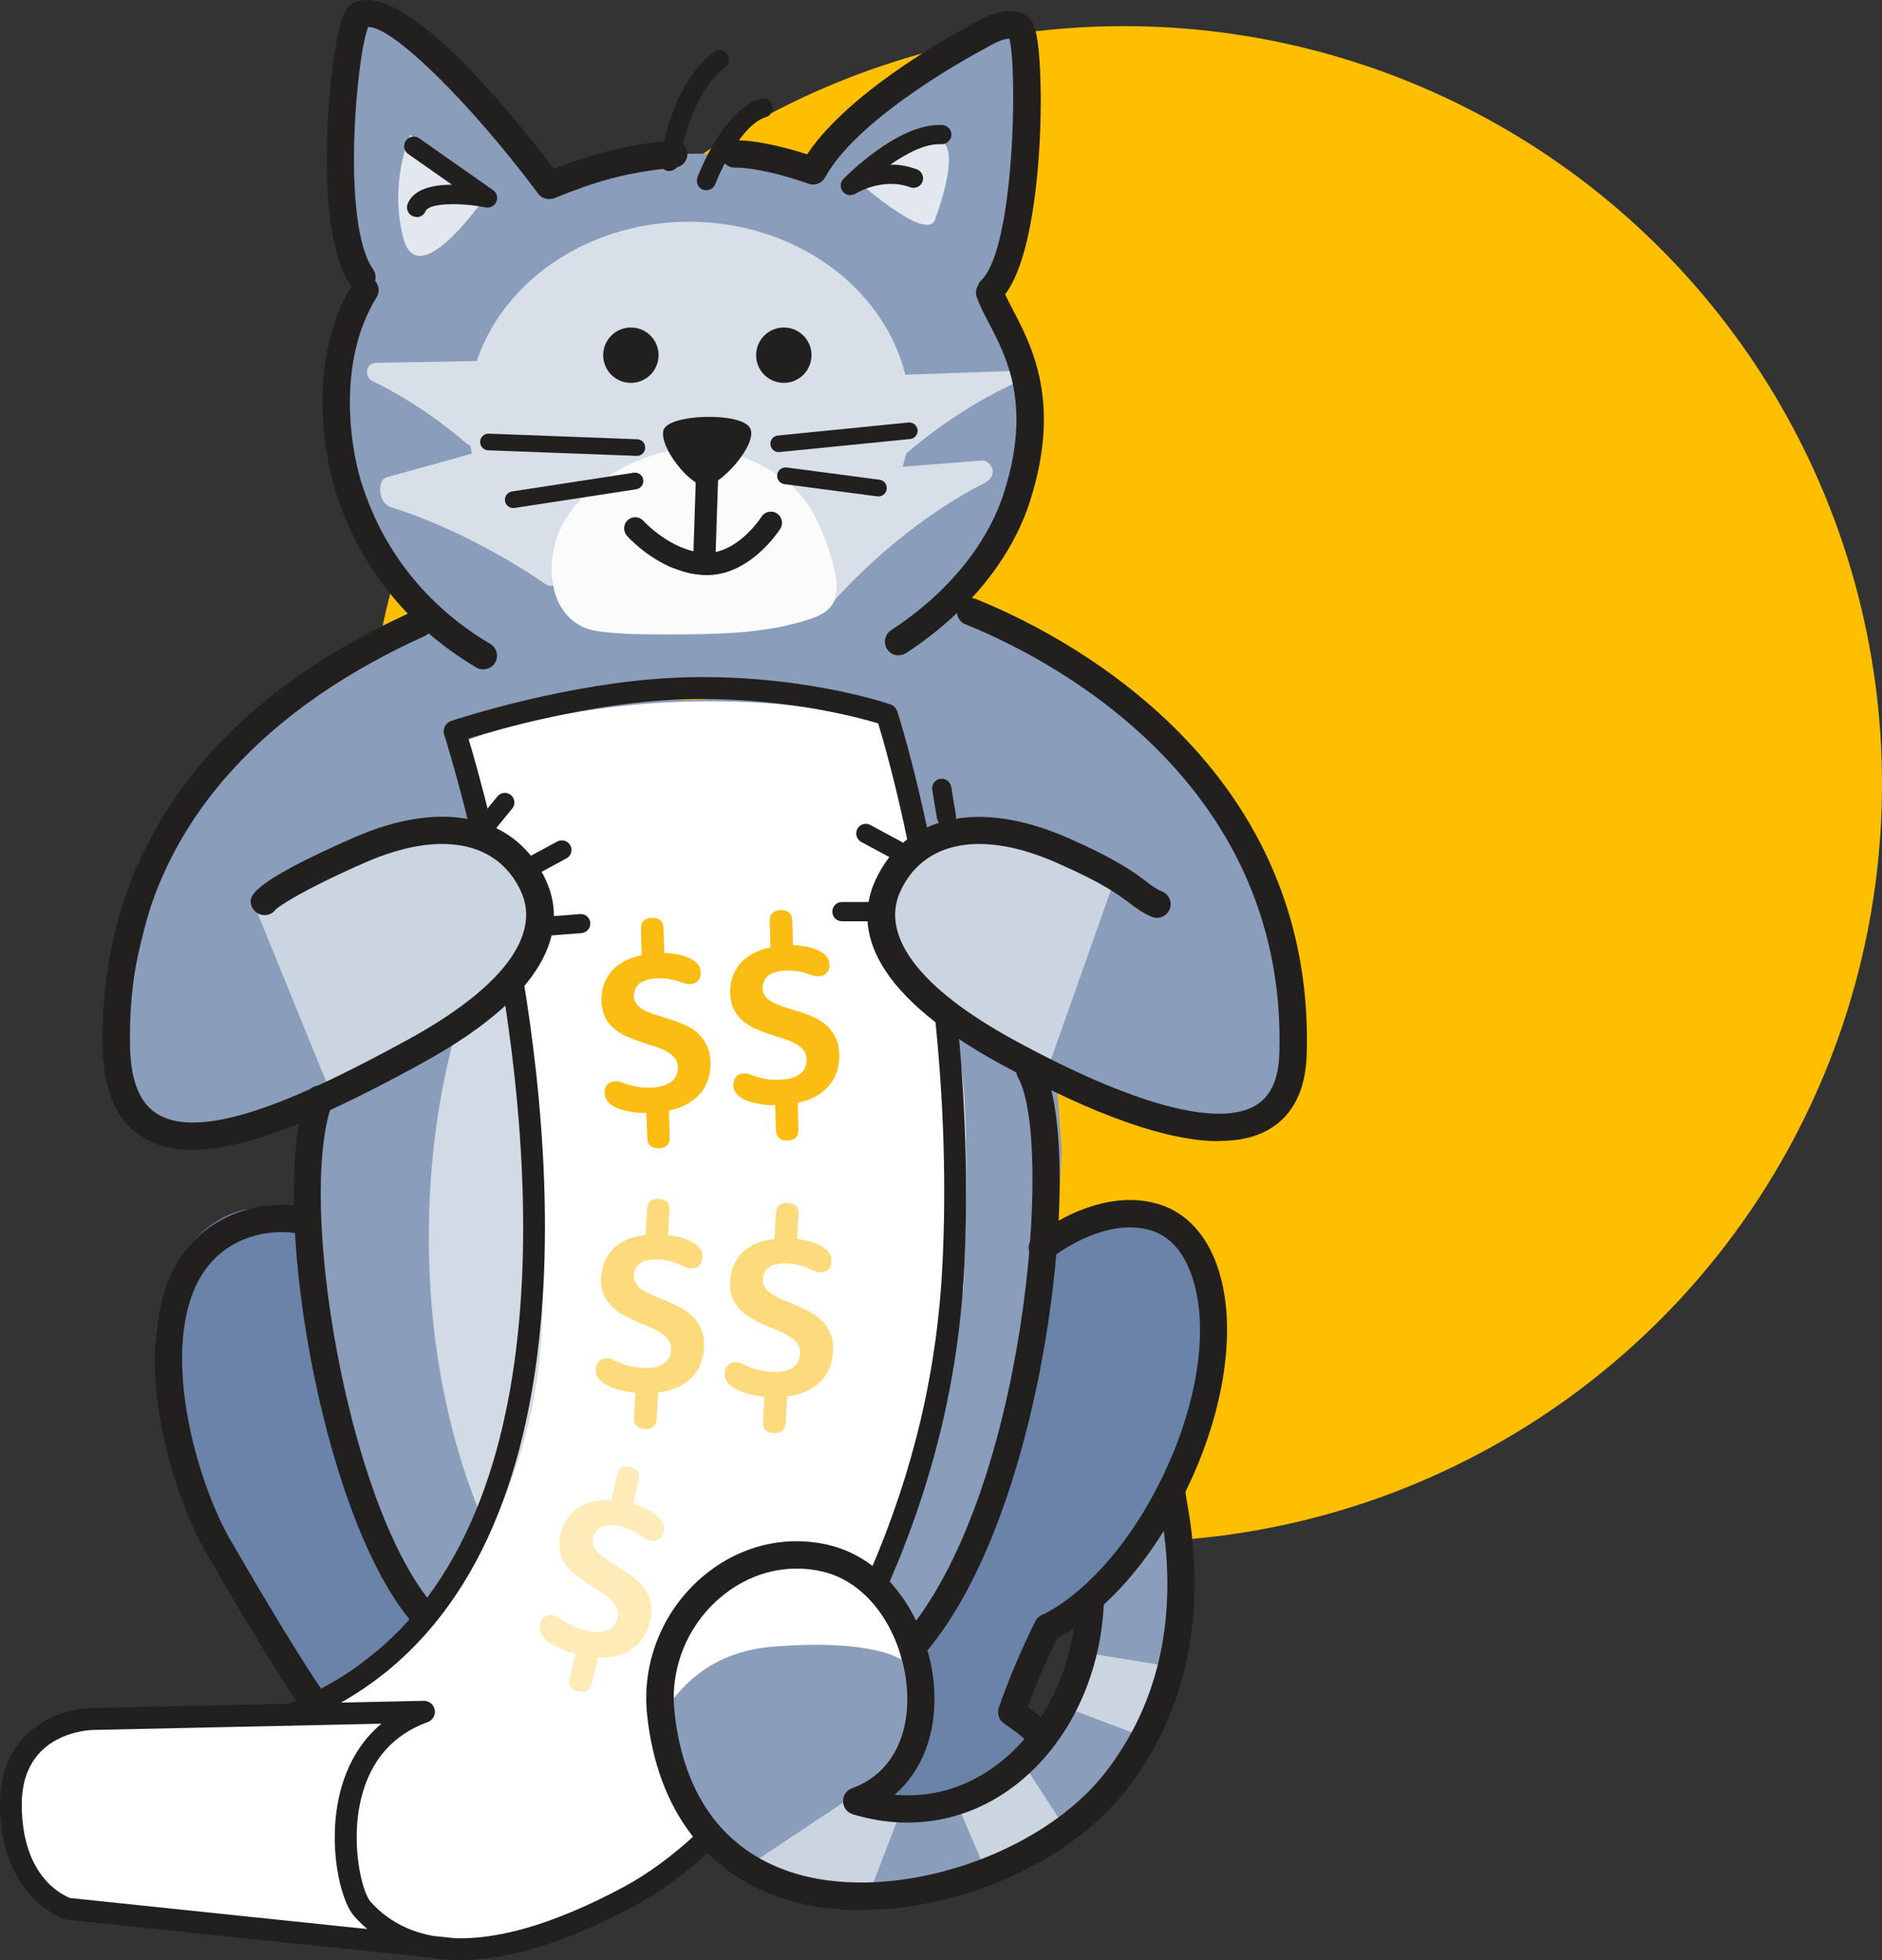 <svg width="72" height="75" viewBox="0 0 72 75" fill="none" xmlns="http://www.w3.org/2000/svg">
<rect x="0" y="0" width="72" height="75" fill="#333333" stroke="none"/>
<circle cx="43" cy="30" r="29" fill="#FEBF01"/>
<g clip-path="url(#clip0_1780_22939)">
<path d="M16.371 23.801C16.371 23.801 10.215 26.77 7.936 29.919C5.662 33.073 4.573 39.104 4.925 40.331C5.277 41.558 4.272 45.52 12.409 41.935C12.769 41.776 12.016 43.166 12.112 45.817C12.325 51.831 13.955 59.743 16.074 61.376C18.545 63.278 25.108 62.561 26.364 62.39C28.006 62.168 35.159 62.846 35.159 62.846C35.159 62.846 35.992 61.56 38.095 57.707C40.197 53.854 40.62 44.029 40.62 44.029L40.398 40.968C40.398 40.968 46.345 44.377 48.728 42.664C50.148 41.642 49.855 37.701 48.205 33.383C45.931 27.432 36.528 23.131 36.528 23.131C36.528 23.131 30.732 26.602 26.707 26.778C22.683 26.954 16.375 23.801 16.375 23.801H16.371Z" fill="#8A9DBB"/>
<path d="M36.378 44.415C36.378 54.583 33.161 65.74 27.201 65.74C21.242 65.74 16.405 57.498 16.405 47.33C16.405 37.161 21.238 28.919 27.201 28.919C33.165 28.919 36.378 34.246 36.378 44.41V44.415Z" fill="#D2DAE5"/>
<path d="M36.16 38.936C34.933 38.237 34.233 35.959 33.71 35.083C33.186 34.208 35.285 32.106 35.285 32.106L34.409 27.729C34.409 27.729 31.084 26.678 26.004 26.854C20.928 27.03 17.598 28.428 17.598 28.428L18.474 31.23C18.474 31.23 20.048 32.458 20.748 34.032C21.447 35.607 19.349 38.061 19.349 38.061C19.349 38.061 20.924 42.438 20.748 50.315C20.572 58.193 16.019 62.57 15.144 63.621C14.269 64.672 10.416 65.895 10.416 65.895L2.714 66.071C2.714 66.071 0.343 67.679 0.264 68.697C0.046 71.394 2.852 73.362 2.852 73.362C2.852 73.362 9.335 74.095 17.071 74.648C17.766 74.615 18.394 74.573 18.972 74.514C19.5 74.275 20.036 74.049 20.576 73.84C21.376 73.53 22.578 73.358 23.252 72.818C23.654 72.495 24.115 72.491 24.5 72.655C25.518 71.918 26.456 71.055 27.394 70.217C27.595 70.037 27.817 69.945 28.035 69.92C34.903 63.545 36.855 49.26 36.855 49.26C36.855 49.26 37.379 39.632 36.156 38.928L36.16 38.936Z" fill="white"/>
<path d="M9.867 34.979L12.681 41.881C12.681 41.881 17.494 39.883 18.947 38.61C20.4 37.337 21.037 34.342 20.036 33.069C19.035 31.796 15.948 31.436 14.495 32.16C13.042 32.885 9.863 34.974 9.863 34.974L9.867 34.979Z" fill="#CBD4E1"/>
<path d="M42.656 33.613C42.656 33.613 36.767 30.812 35.297 32.432C33.827 34.053 33.572 35.975 34.48 36.884C35.389 37.793 40.021 41.064 40.021 41.064L42.656 33.618V33.613Z" fill="#CBD4E1"/>
<path d="M13.515 11.178C13.515 11.178 12.099 13.959 12.598 16.74C13.096 19.521 15.513 23.784 19.516 25.455C23.516 27.122 24.601 26.196 26.016 26.288C27.432 26.381 30.016 26.661 30.016 26.661C30.016 26.661 34.933 25.087 36.935 22.025C38.937 18.968 39.435 16.371 39.267 14.792C39.1 13.218 37.768 11.454 37.768 11.454C37.768 11.454 38.853 9.042 39.016 6.169C39.179 3.296 38.601 0.884 38.601 0.884C38.601 0.884 35.766 1.533 34.267 3.108C32.767 4.682 30.766 6.445 30.766 6.445C30.766 6.445 29.099 5.796 26.184 5.888C23.269 5.981 20.517 7.095 20.517 7.095C20.517 7.095 18.767 4.406 17.016 2.739C15.265 1.072 13.515 0.515 13.515 0.515C13.515 0.515 12.514 3.48 12.598 6.077C12.681 8.674 13.515 11.174 13.515 11.174V11.178Z" fill="#8A9DBB"/>
<path d="M18.608 7.472L15.693 5.156C15.693 5.156 14.859 7.011 15.441 9.143C16.024 11.274 18.608 7.476 18.608 7.476V7.472Z" fill="#E3E7EF"/>
<path d="M32.692 6.822C32.692 6.822 34.773 5.34 35.775 5.34C36.775 5.34 36.109 7.472 35.775 8.397C35.44 9.323 32.692 6.822 32.692 6.822Z" fill="#E3E7EF"/>
<path d="M26.36 23.353C31.034 23.353 34.824 20.024 34.824 15.919C34.824 11.813 31.034 8.485 26.36 8.485C21.685 8.485 17.896 11.813 17.896 15.919C17.896 20.024 21.685 23.353 26.36 23.353Z" fill="#D8DFE9"/>
<path d="M3.053 65.95L15.68 65.677C15.68 65.677 13.138 68.311 13.138 69.945C13.138 71.578 14.683 74.125 14.683 74.125L2.534 73.161C2.534 73.161 -0.272 70.117 0.578 68.023C1.428 65.928 3.057 65.95 3.057 65.95H3.053Z" fill="white"/>
<path d="M24.726 42.584C24.546 42.584 24.383 42.576 24.232 42.555C24.081 42.534 23.947 42.505 23.826 42.471C23.704 42.438 23.604 42.4 23.52 42.354C23.436 42.308 23.369 42.266 23.328 42.224C23.261 42.161 23.215 42.099 23.181 42.04C23.148 41.981 23.135 41.906 23.131 41.818C23.131 41.68 23.164 41.571 23.244 41.491C23.323 41.412 23.424 41.374 23.549 41.37C23.625 41.37 23.696 41.378 23.767 41.407C23.838 41.437 23.922 41.466 24.023 41.495C24.119 41.529 24.241 41.558 24.379 41.583C24.517 41.609 24.693 41.617 24.902 41.613C25.087 41.609 25.246 41.583 25.375 41.542C25.505 41.5 25.614 41.445 25.698 41.378C25.782 41.311 25.845 41.227 25.882 41.135C25.92 41.043 25.937 40.938 25.933 40.83C25.928 40.683 25.882 40.557 25.799 40.461C25.715 40.365 25.606 40.281 25.468 40.21C25.329 40.139 25.179 40.08 25.007 40.026C24.835 39.971 24.659 39.917 24.479 39.854C24.299 39.795 24.123 39.724 23.952 39.648C23.776 39.569 23.621 39.473 23.487 39.355C23.353 39.238 23.24 39.096 23.152 38.924C23.064 38.752 23.018 38.547 23.009 38.304C23.005 38.091 23.03 37.89 23.093 37.701C23.156 37.513 23.248 37.341 23.374 37.186C23.499 37.035 23.663 36.901 23.859 36.792C24.056 36.683 24.287 36.6 24.55 36.545L24.521 35.548C24.521 35.41 24.55 35.306 24.622 35.234C24.693 35.163 24.798 35.125 24.936 35.121C25.074 35.117 25.183 35.146 25.262 35.213C25.342 35.28 25.38 35.381 25.384 35.519L25.413 36.466C25.556 36.466 25.69 36.478 25.815 36.499C25.941 36.52 26.058 36.545 26.159 36.579C26.263 36.612 26.355 36.65 26.435 36.692C26.515 36.734 26.578 36.78 26.628 36.822C26.695 36.884 26.741 36.947 26.766 37.006C26.791 37.065 26.804 37.136 26.808 37.215C26.808 37.349 26.774 37.454 26.695 37.534C26.615 37.613 26.515 37.651 26.389 37.655C26.314 37.655 26.242 37.647 26.171 37.621C26.1 37.596 26.016 37.571 25.928 37.542C25.84 37.513 25.732 37.483 25.61 37.462C25.489 37.441 25.342 37.429 25.17 37.433C24.999 37.437 24.86 37.458 24.743 37.496C24.626 37.534 24.529 37.58 24.458 37.638C24.387 37.697 24.333 37.768 24.299 37.852C24.266 37.936 24.253 38.024 24.253 38.12C24.253 38.254 24.303 38.367 24.387 38.459C24.471 38.551 24.58 38.627 24.718 38.69C24.856 38.752 25.007 38.811 25.179 38.861C25.35 38.911 25.526 38.966 25.706 39.025C25.887 39.083 26.062 39.154 26.238 39.234C26.41 39.313 26.569 39.414 26.703 39.54C26.837 39.665 26.95 39.816 27.038 39.992C27.126 40.168 27.172 40.386 27.181 40.641C27.189 40.871 27.16 41.085 27.097 41.282C27.034 41.479 26.938 41.663 26.804 41.822C26.67 41.981 26.502 42.12 26.301 42.237C26.1 42.354 25.861 42.438 25.593 42.496L25.623 43.51C25.623 43.648 25.593 43.753 25.522 43.824C25.451 43.895 25.346 43.933 25.204 43.937C25.061 43.941 24.957 43.908 24.881 43.841C24.806 43.774 24.764 43.669 24.76 43.531L24.731 42.576L24.726 42.584Z" fill="#FBBD13"/>
<path d="M29.651 42.287C29.471 42.287 29.308 42.279 29.157 42.258C29.007 42.237 28.873 42.207 28.751 42.174C28.63 42.14 28.529 42.103 28.445 42.057C28.362 42.011 28.295 41.969 28.253 41.927C28.186 41.864 28.14 41.801 28.106 41.743C28.073 41.684 28.06 41.609 28.056 41.521C28.056 41.382 28.089 41.273 28.169 41.194C28.248 41.114 28.349 41.077 28.475 41.072C28.55 41.072 28.621 41.081 28.692 41.11C28.764 41.139 28.847 41.169 28.948 41.198C29.044 41.232 29.166 41.261 29.304 41.286C29.442 41.311 29.618 41.32 29.827 41.315C30.012 41.311 30.171 41.286 30.301 41.244C30.43 41.202 30.539 41.148 30.623 41.081C30.707 41.014 30.77 40.93 30.808 40.838C30.845 40.746 30.862 40.641 30.858 40.532C30.854 40.386 30.808 40.26 30.724 40.164C30.64 40.067 30.531 39.984 30.393 39.912C30.255 39.841 30.104 39.783 29.932 39.728C29.76 39.674 29.584 39.619 29.404 39.556C29.224 39.498 29.049 39.427 28.877 39.351C28.701 39.272 28.546 39.175 28.412 39.058C28.278 38.941 28.165 38.798 28.077 38.627C27.989 38.455 27.943 38.25 27.934 38.007C27.93 37.793 27.955 37.592 28.018 37.404C28.081 37.215 28.173 37.044 28.299 36.889C28.424 36.738 28.588 36.604 28.785 36.495C28.982 36.386 29.212 36.302 29.476 36.248L29.446 35.251C29.446 35.113 29.476 35.008 29.547 34.937C29.618 34.866 29.723 34.828 29.861 34.824C29.999 34.82 30.108 34.849 30.188 34.916C30.267 34.983 30.305 35.084 30.309 35.222L30.338 36.168C30.481 36.168 30.615 36.181 30.74 36.202C30.866 36.223 30.983 36.248 31.084 36.281C31.189 36.315 31.281 36.352 31.36 36.394C31.44 36.436 31.503 36.482 31.553 36.524C31.62 36.587 31.666 36.65 31.691 36.709C31.716 36.767 31.729 36.838 31.733 36.918C31.733 37.052 31.7 37.157 31.62 37.236C31.54 37.316 31.44 37.353 31.314 37.358C31.239 37.358 31.168 37.349 31.096 37.324C31.025 37.299 30.942 37.274 30.854 37.245C30.766 37.215 30.657 37.186 30.535 37.165C30.414 37.144 30.267 37.132 30.096 37.136C29.924 37.14 29.786 37.161 29.668 37.199C29.551 37.236 29.455 37.282 29.384 37.341C29.312 37.4 29.258 37.471 29.224 37.554C29.191 37.638 29.178 37.726 29.178 37.822C29.178 37.957 29.229 38.07 29.312 38.162C29.396 38.254 29.505 38.329 29.643 38.392C29.781 38.455 29.932 38.514 30.104 38.564C30.276 38.614 30.451 38.669 30.632 38.727C30.812 38.786 30.988 38.857 31.163 38.937C31.335 39.016 31.494 39.117 31.628 39.242C31.762 39.368 31.875 39.519 31.963 39.695C32.051 39.87 32.097 40.088 32.106 40.344C32.114 40.574 32.085 40.788 32.022 40.984C31.959 41.181 31.863 41.366 31.729 41.525C31.595 41.684 31.427 41.822 31.226 41.939C31.025 42.057 30.787 42.14 30.518 42.199L30.548 43.213C30.548 43.351 30.518 43.456 30.447 43.527C30.376 43.598 30.271 43.636 30.129 43.64C29.987 43.644 29.882 43.611 29.806 43.543C29.731 43.476 29.689 43.372 29.685 43.233L29.656 42.279L29.651 42.287Z" fill="#FBBD13"/>
<path d="M24.312 53.289C24.132 53.276 23.968 53.251 23.822 53.214C23.675 53.18 23.541 53.138 23.424 53.092C23.307 53.046 23.21 53 23.131 52.95C23.051 52.9 22.988 52.849 22.951 52.803C22.888 52.736 22.846 52.669 22.825 52.606C22.804 52.544 22.791 52.468 22.796 52.38C22.804 52.242 22.85 52.137 22.938 52.066C23.026 51.995 23.131 51.966 23.252 51.974C23.328 51.978 23.399 51.999 23.466 52.033C23.533 52.066 23.616 52.104 23.713 52.146C23.809 52.188 23.922 52.225 24.061 52.263C24.199 52.301 24.37 52.326 24.58 52.338C24.764 52.351 24.923 52.338 25.057 52.313C25.191 52.284 25.3 52.238 25.392 52.179C25.484 52.121 25.551 52.041 25.598 51.953C25.644 51.865 25.669 51.765 25.677 51.651C25.685 51.505 25.652 51.375 25.576 51.27C25.501 51.166 25.401 51.074 25.271 50.99C25.141 50.906 24.994 50.835 24.827 50.764C24.659 50.692 24.488 50.621 24.316 50.546C24.144 50.471 23.973 50.387 23.809 50.29C23.642 50.198 23.499 50.085 23.374 49.955C23.248 49.825 23.152 49.675 23.081 49.495C23.009 49.319 22.98 49.105 22.997 48.862C23.009 48.649 23.055 48.452 23.135 48.267C23.215 48.083 23.323 47.92 23.462 47.782C23.604 47.644 23.776 47.526 23.981 47.434C24.186 47.342 24.425 47.283 24.693 47.254L24.756 46.261C24.764 46.123 24.806 46.023 24.886 45.96C24.961 45.897 25.07 45.868 25.208 45.876C25.346 45.885 25.451 45.926 25.522 45.998C25.593 46.069 25.623 46.178 25.614 46.316L25.556 47.258C25.698 47.275 25.828 47.296 25.953 47.325C26.079 47.355 26.188 47.392 26.288 47.434C26.389 47.476 26.477 47.522 26.552 47.572C26.628 47.623 26.686 47.673 26.733 47.719C26.795 47.786 26.833 47.853 26.854 47.916C26.875 47.979 26.879 48.05 26.875 48.129C26.866 48.263 26.82 48.364 26.737 48.435C26.653 48.506 26.544 48.536 26.418 48.527C26.343 48.523 26.272 48.506 26.205 48.473C26.138 48.439 26.058 48.406 25.97 48.368C25.882 48.33 25.782 48.293 25.66 48.259C25.539 48.226 25.396 48.2 25.225 48.192C25.053 48.184 24.915 48.192 24.793 48.213C24.672 48.238 24.576 48.276 24.496 48.33C24.416 48.385 24.358 48.448 24.32 48.527C24.278 48.607 24.257 48.695 24.249 48.791C24.241 48.925 24.274 49.042 24.349 49.143C24.425 49.239 24.525 49.327 24.655 49.403C24.785 49.478 24.932 49.549 25.099 49.616C25.267 49.683 25.438 49.754 25.61 49.83C25.782 49.905 25.953 49.993 26.121 50.085C26.288 50.181 26.431 50.295 26.557 50.433C26.682 50.571 26.779 50.73 26.85 50.914C26.921 51.099 26.946 51.316 26.933 51.576C26.921 51.806 26.871 52.016 26.791 52.209C26.712 52.401 26.598 52.573 26.452 52.719C26.305 52.866 26.125 52.987 25.912 53.084C25.698 53.18 25.455 53.247 25.183 53.276L25.12 54.29C25.112 54.428 25.07 54.529 24.99 54.596C24.911 54.663 24.802 54.688 24.663 54.679C24.525 54.671 24.421 54.629 24.349 54.554C24.278 54.478 24.249 54.374 24.257 54.236L24.316 53.281L24.312 53.289Z" fill="#FDDA7B"/>
<path d="M29.245 53.44C29.065 53.427 28.902 53.402 28.755 53.364C28.609 53.331 28.475 53.289 28.357 53.243C28.24 53.197 28.144 53.151 28.064 53.1C27.985 53.05 27.922 53 27.884 52.954C27.821 52.887 27.779 52.82 27.759 52.757C27.738 52.694 27.725 52.619 27.729 52.531C27.738 52.393 27.784 52.288 27.872 52.217C27.96 52.146 28.064 52.116 28.186 52.125C28.261 52.129 28.332 52.15 28.399 52.183C28.466 52.217 28.55 52.255 28.646 52.296C28.743 52.338 28.856 52.376 28.994 52.414C29.132 52.451 29.304 52.476 29.513 52.489C29.698 52.502 29.857 52.489 29.991 52.464C30.125 52.434 30.234 52.389 30.326 52.33C30.418 52.271 30.485 52.192 30.531 52.104C30.577 52.016 30.602 51.915 30.611 51.802C30.619 51.656 30.585 51.526 30.51 51.421C30.435 51.316 30.334 51.224 30.204 51.14C30.075 51.057 29.928 50.986 29.76 50.914C29.593 50.843 29.421 50.772 29.25 50.697C29.078 50.621 28.906 50.537 28.743 50.441C28.575 50.349 28.433 50.236 28.307 50.106C28.181 49.976 28.085 49.825 28.014 49.645C27.943 49.469 27.913 49.256 27.93 49.013C27.943 48.799 27.989 48.602 28.068 48.418C28.148 48.234 28.257 48.071 28.395 47.932C28.538 47.794 28.709 47.677 28.914 47.585C29.12 47.493 29.358 47.434 29.626 47.405L29.689 46.412C29.698 46.274 29.739 46.173 29.819 46.111C29.894 46.048 30.003 46.018 30.142 46.027C30.28 46.035 30.384 46.077 30.456 46.148C30.527 46.219 30.556 46.328 30.548 46.467L30.489 47.409C30.631 47.426 30.761 47.447 30.887 47.476C31.013 47.505 31.122 47.543 31.222 47.585C31.323 47.627 31.41 47.673 31.486 47.723C31.561 47.773 31.62 47.824 31.666 47.87C31.729 47.937 31.767 48.004 31.788 48.066C31.808 48.129 31.813 48.2 31.808 48.28C31.8 48.414 31.754 48.514 31.67 48.586C31.586 48.657 31.477 48.686 31.352 48.678C31.276 48.674 31.205 48.657 31.138 48.623C31.071 48.59 30.992 48.556 30.904 48.519C30.816 48.481 30.715 48.443 30.594 48.41C30.472 48.376 30.33 48.351 30.158 48.343C29.987 48.334 29.848 48.343 29.727 48.364C29.605 48.389 29.509 48.427 29.43 48.481C29.35 48.535 29.291 48.598 29.254 48.678C29.212 48.757 29.191 48.845 29.183 48.942C29.174 49.076 29.208 49.193 29.283 49.294C29.358 49.39 29.459 49.478 29.589 49.553C29.718 49.629 29.865 49.7 30.033 49.767C30.2 49.834 30.372 49.905 30.544 49.98C30.715 50.056 30.887 50.144 31.055 50.236C31.222 50.332 31.364 50.445 31.49 50.583C31.616 50.722 31.712 50.881 31.783 51.065C31.855 51.249 31.88 51.467 31.867 51.727C31.855 51.957 31.804 52.166 31.725 52.359C31.645 52.552 31.532 52.724 31.385 52.87C31.239 53.017 31.059 53.138 30.845 53.234C30.631 53.331 30.389 53.398 30.116 53.427L30.054 54.441C30.045 54.579 30.003 54.679 29.924 54.746C29.844 54.813 29.735 54.839 29.597 54.83C29.459 54.822 29.354 54.78 29.283 54.705C29.212 54.629 29.183 54.524 29.191 54.386L29.25 53.431L29.245 53.44Z" fill="#FDDA7B"/>
<path d="M22.012 63.286C21.837 63.244 21.682 63.19 21.543 63.131C21.405 63.072 21.28 63.01 21.171 62.947C21.062 62.884 20.974 62.821 20.903 62.754C20.831 62.687 20.781 62.633 20.748 62.578C20.697 62.498 20.668 62.427 20.656 62.36C20.643 62.293 20.647 62.218 20.664 62.134C20.697 62 20.76 61.904 20.857 61.849C20.953 61.795 21.062 61.782 21.183 61.807C21.255 61.824 21.322 61.854 21.384 61.9C21.447 61.946 21.523 61.996 21.61 62.05C21.698 62.105 21.803 62.163 21.933 62.226C22.063 62.289 22.23 62.339 22.431 62.39C22.611 62.431 22.77 62.448 22.909 62.444C23.047 62.436 23.164 62.411 23.261 62.369C23.357 62.327 23.441 62.26 23.499 62.18C23.558 62.101 23.604 62.004 23.629 61.895C23.663 61.753 23.65 61.619 23.596 61.506C23.537 61.389 23.453 61.28 23.34 61.179C23.227 61.079 23.093 60.978 22.942 60.882C22.787 60.786 22.632 60.685 22.473 60.585C22.314 60.48 22.163 60.371 22.012 60.249C21.866 60.128 21.74 59.994 21.636 59.847C21.531 59.701 21.464 59.533 21.422 59.345C21.38 59.156 21.389 58.947 21.443 58.708C21.493 58.499 21.569 58.315 21.677 58.143C21.786 57.975 21.92 57.833 22.079 57.72C22.243 57.607 22.431 57.519 22.649 57.465C22.867 57.41 23.11 57.389 23.378 57.402L23.604 56.43C23.637 56.296 23.696 56.204 23.78 56.154C23.868 56.103 23.977 56.095 24.111 56.124C24.245 56.154 24.341 56.212 24.4 56.296C24.458 56.38 24.471 56.489 24.442 56.623L24.228 57.544C24.366 57.582 24.492 57.628 24.609 57.678C24.726 57.728 24.831 57.783 24.923 57.841C25.015 57.9 25.095 57.959 25.162 58.022C25.229 58.084 25.279 58.143 25.313 58.197C25.363 58.277 25.388 58.348 25.401 58.411C25.409 58.474 25.405 58.545 25.388 58.625C25.359 58.754 25.296 58.846 25.2 58.901C25.103 58.955 24.994 58.968 24.873 58.943C24.802 58.926 24.735 58.897 24.668 58.855C24.601 58.813 24.534 58.767 24.454 58.712C24.375 58.658 24.278 58.608 24.169 58.553C24.061 58.499 23.918 58.453 23.75 58.411C23.583 58.369 23.445 58.356 23.323 58.361C23.202 58.365 23.097 58.386 23.009 58.428C22.921 58.47 22.854 58.52 22.8 58.595C22.745 58.666 22.708 58.75 22.687 58.842C22.657 58.976 22.67 59.094 22.729 59.203C22.787 59.311 22.875 59.412 22.988 59.508C23.101 59.605 23.235 59.701 23.39 59.793C23.545 59.885 23.7 59.986 23.859 60.086C24.019 60.191 24.169 60.304 24.32 60.425C24.467 60.547 24.592 60.685 24.693 60.84C24.793 60.995 24.865 61.171 24.902 61.364C24.94 61.556 24.932 61.778 24.873 62.029C24.823 62.251 24.739 62.453 24.63 62.628C24.521 62.804 24.379 62.955 24.211 63.077C24.044 63.198 23.843 63.286 23.621 63.349C23.395 63.407 23.148 63.432 22.871 63.42L22.641 64.408C22.607 64.542 22.549 64.639 22.461 64.689C22.373 64.739 22.26 64.748 22.126 64.718C21.992 64.689 21.895 64.63 21.837 64.542C21.778 64.454 21.77 64.35 21.799 64.212L22.017 63.282L22.012 63.286Z" fill="#FEEBB8"/>
<path d="M17.845 16.966C17.205 16.413 15.902 15.379 14.252 14.583C13.909 14.415 14.001 13.888 14.378 13.883L18.666 13.808C18.905 13.804 19.085 14.039 19.026 14.273L18.415 16.786C18.352 17.046 18.046 17.142 17.845 16.966Z" fill="#D8DFE9"/>
<path d="M20.873 22.352C19.839 21.644 17.577 20.228 14.943 19.403C14.491 19.261 14.382 18.377 14.805 18.26L20.53 16.669C20.79 16.597 21.074 16.912 21.099 17.297L21.409 21.887C21.439 22.302 21.158 22.544 20.873 22.352Z" fill="#D8DFE9"/>
<path d="M34.602 17.41C35.234 16.857 36.838 15.559 38.886 14.633C39.133 14.524 39.066 14.185 38.803 14.193L33.697 14.369C33.534 14.373 33.412 14.528 33.454 14.675L34.204 17.313C34.25 17.477 34.464 17.527 34.602 17.405V17.41Z" fill="#D8DFE9"/>
<path d="M31.758 23.16C32.537 22.264 34.702 20.002 37.626 18.503C38.308 18.151 37.839 17.598 37.584 17.619L30.791 18.155C30.632 18.168 30.506 18.365 30.544 18.549L31.381 23.055C31.419 23.261 31.624 23.319 31.758 23.16Z" fill="#D8DFE9"/>
<path d="M31.762 21.208C31.934 21.774 32.21 22.724 31.762 23.235C31.549 23.483 31.23 23.608 30.921 23.709C29.195 24.266 27.344 24.27 25.53 24.274C24.718 24.274 23.901 24.274 23.093 24.182C22.812 24.148 22.523 24.102 22.272 23.977C20.831 23.265 20.886 21.145 21.581 19.956C21.924 19.361 22.415 18.859 22.959 18.453C23.989 17.682 25.308 17.154 26.607 17.154C27.75 17.154 28.927 17.598 29.861 18.243C30.502 18.683 30.988 19.324 31.31 20.032C31.494 20.442 31.649 20.823 31.767 21.212L31.762 21.208Z" fill="#FBFBFC"/>
<path d="M11.714 47.179C11.714 47.179 11.676 45.943 9.528 46.257C7.379 46.571 5.419 49.398 6.052 53.096C6.684 56.794 12.116 64.99 12.116 64.99L15.911 61.996L13.226 55.601L11.714 47.179Z" fill="#6B83A9"/>
<path d="M40.13 47.685C40.13 47.685 43.116 46.094 44.159 46.592C45.202 47.091 47.095 50.274 46.496 52.217C45.897 54.156 43.263 60.627 42.316 60.974C41.37 61.322 40.126 62.168 40.126 62.168C40.126 62.168 39.192 63.801 38.631 65.397C38.329 66.247 39.435 65.987 39.544 66.561C39.803 67.947 36.394 68.936 36.197 68.986C36.001 69.036 32.763 69.283 31.67 68.538C31.67 68.538 34.007 67.294 34.606 65.451C35.205 63.608 35.075 62.683 35.075 62.683C35.075 62.683 37.395 58.834 38.095 56.891C38.794 54.947 40.134 47.685 40.134 47.685H40.13Z" fill="#6B83A9"/>
<path d="M44.716 57.46C44.716 57.46 45.717 58.411 45.399 61.213C45.08 64.015 42.949 70.196 37.098 72.035C31.251 73.874 26.272 71.231 25.644 67.126C25.02 63.026 26.892 60.292 29.522 59.73C32.152 59.169 35.318 61.753 35.352 63.902C35.381 66.05 34.987 67.947 34.07 68.383C33.153 68.819 32.901 69.036 32.901 69.036C32.901 69.036 34.556 69.489 36.013 68.969C37.471 68.446 39.234 68.102 40.436 66.159C41.638 64.212 42.044 63.177 41.801 61.803C41.558 60.43 42.392 60.371 42.392 60.371L44.712 57.46H44.716Z" fill="#8A9DBB"/>
<path d="M41.6 63.248L44.812 63.772L43.744 66.456L40.737 65.317L41.6 63.248Z" fill="#CBD4E1"/>
<path d="M39.2 67.554L40.712 69.891L37.688 71.528L36.558 68.885L39.2 67.554Z" fill="#CBD4E1"/>
<path d="M34.459 69.317L33.191 72.613L28.709 71.331L32.445 68.848L34.459 69.317Z" fill="#CBD4E1"/>
<path d="M34.07 61.083L34.485 63.512C34.485 63.512 33.459 62.695 29.584 63.005C25.665 63.319 25.43 66.674 25.388 64.475C25.346 62.281 27.39 60.015 29.141 59.626C30.891 59.236 34.07 61.083 34.07 61.083Z" fill="white"/>
<path d="M32.968 73.086C32.018 73.086 31.096 72.973 30.242 72.726C27.093 71.83 25.145 69.3 24.756 65.606C24.55 63.654 25.313 61.707 26.795 60.4C28.186 59.177 29.974 58.708 31.7 59.115C34.183 59.701 35.615 62.344 35.741 64.655C35.833 66.339 35.272 67.775 34.225 68.672C35.574 68.789 36.859 68.441 37.998 67.629C39.891 66.285 41.081 63.902 41.185 61.251C41.198 60.962 41.433 60.731 41.73 60.748C42.019 60.761 42.245 61.003 42.233 61.292C42.115 64.266 40.763 66.955 38.606 68.483C36.851 69.727 34.727 70.062 32.621 69.417C32.403 69.35 32.257 69.153 32.252 68.927C32.248 68.701 32.386 68.496 32.6 68.421C34.016 67.918 34.803 66.528 34.702 64.71C34.598 62.788 33.45 60.597 31.465 60.132C30.07 59.806 28.621 60.187 27.491 61.184C26.263 62.264 25.631 63.876 25.803 65.493C26.15 68.781 27.784 70.933 30.535 71.716C34.342 72.801 39.833 70.979 42.287 67.822C44.41 65.087 45.114 61.665 44.377 57.657L44.301 57.163C44.255 56.878 44.452 56.61 44.737 56.564C45.013 56.518 45.29 56.715 45.336 57L45.411 57.477C46.19 61.715 45.399 65.518 43.116 68.458C40.934 71.268 36.738 73.078 32.977 73.078L32.968 73.086Z" fill="#221F1F"/>
<path d="M16.07 62.147C15.919 62.147 15.768 62.08 15.663 61.954C12.242 57.783 10.273 45.918 11.718 41.885C11.815 41.613 12.12 41.475 12.388 41.571C12.661 41.667 12.803 41.969 12.702 42.241C11.362 45.973 13.285 57.41 16.472 61.292C16.656 61.514 16.622 61.845 16.401 62.03C16.304 62.109 16.187 62.147 16.07 62.147Z" fill="#221F1F"/>
<path d="M7.358 43.996C6.667 43.996 6.052 43.862 5.532 43.56C4.506 42.965 3.966 41.797 3.928 40.08C3.82 34.962 5.792 27.913 15.814 23.386C16.078 23.269 16.388 23.386 16.505 23.646C16.622 23.91 16.505 24.22 16.245 24.337C11.002 26.703 4.787 31.352 4.975 40.05C5.005 41.391 5.357 42.241 6.056 42.647C7.899 43.715 11.919 41.793 15.609 39.778C19.181 37.822 20.714 35.808 19.927 34.099C19.035 32.169 16.815 31.758 13.98 32.998C11.588 34.045 10.742 34.639 10.558 34.786C10.466 34.924 10.303 35.016 10.123 35.016C9.875 35.016 9.653 34.84 9.603 34.598C9.549 34.334 9.444 33.84 13.561 32.039C16.932 30.564 19.734 31.184 20.878 33.664C21.623 35.276 21.401 37.806 16.111 40.7C12.912 42.45 9.708 43.991 7.358 43.991V43.996Z" fill="#221F1F"/>
<path d="M18.494 32.072C18.415 32.072 18.331 32.047 18.264 31.988C18.109 31.858 18.084 31.628 18.214 31.473L19.031 30.472C19.156 30.313 19.391 30.292 19.546 30.422C19.701 30.552 19.726 30.782 19.596 30.937L18.779 31.938C18.708 32.026 18.603 32.072 18.494 32.072Z" fill="#221F1F"/>
<path d="M20.312 33.525C20.182 33.525 20.057 33.454 19.99 33.333C19.893 33.153 19.96 32.931 20.14 32.834L21.322 32.198C21.502 32.102 21.724 32.169 21.82 32.349C21.916 32.529 21.849 32.751 21.669 32.847L20.488 33.483C20.434 33.513 20.375 33.525 20.316 33.525H20.312Z" fill="#221F1F"/>
<path d="M21.037 35.8C20.848 35.8 20.685 35.653 20.672 35.461C20.656 35.259 20.806 35.084 21.007 35.067L22.188 34.975C22.398 34.958 22.565 35.109 22.582 35.31C22.599 35.511 22.448 35.687 22.247 35.703L21.066 35.795C21.066 35.795 21.045 35.795 21.037 35.795V35.8Z" fill="#221F1F"/>
<path d="M46.634 43.665C44.666 43.665 41.86 42.676 38.262 40.704C32.973 37.81 32.751 35.28 33.496 33.668C34.639 31.193 37.441 30.573 40.813 32.043C42.748 32.889 43.413 33.396 43.853 33.731C44.075 33.898 44.222 34.011 44.469 34.116C44.733 34.229 44.858 34.539 44.741 34.803C44.628 35.067 44.318 35.192 44.054 35.075C43.694 34.92 43.476 34.753 43.221 34.56C42.794 34.238 42.212 33.794 40.394 32.998C37.559 31.758 35.339 32.173 34.447 34.099C33.66 35.808 35.192 37.823 38.765 39.778C43.275 42.245 46.559 43.146 48.012 42.312C48.611 41.969 48.917 41.303 48.946 40.281C49.239 29.664 39.828 25.049 36.935 23.889C36.667 23.78 36.537 23.474 36.646 23.206C36.755 22.938 37.06 22.808 37.328 22.917C40.377 24.14 50.307 29.015 49.993 40.31C49.955 41.709 49.465 42.689 48.535 43.221C48.029 43.514 47.396 43.657 46.638 43.657L46.634 43.665Z" fill="#221F1F"/>
<path d="M36.206 31.62C36.03 31.62 35.875 31.494 35.846 31.314L35.666 30.225C35.632 30.024 35.766 29.836 35.967 29.802C36.168 29.769 36.357 29.903 36.39 30.104L36.57 31.193C36.604 31.394 36.47 31.582 36.269 31.616C36.248 31.616 36.227 31.62 36.21 31.62H36.206Z" fill="#221F1F"/>
<path d="M34.3 32.893C34.242 32.893 34.183 32.88 34.129 32.851L32.948 32.215C32.772 32.118 32.705 31.896 32.797 31.716C32.893 31.54 33.115 31.469 33.295 31.565L34.476 32.202C34.652 32.298 34.719 32.52 34.627 32.7C34.56 32.822 34.434 32.893 34.304 32.893H34.3Z" fill="#221F1F"/>
<path d="M33.392 35.251H32.211C32.009 35.251 31.842 35.088 31.842 34.883C31.842 34.677 32.005 34.514 32.211 34.514H33.392C33.593 34.514 33.76 34.677 33.76 34.883C33.76 35.088 33.597 35.251 33.392 35.251Z" fill="#221F1F"/>
<path d="M17.598 75C17.531 75 17.468 75 17.401 75C17.393 75 17.389 75 17.381 75C17.033 74.987 16.706 74.954 16.405 74.899L2.555 73.454C2.525 73.454 2.496 73.446 2.467 73.434C2.366 73.4 0 72.571 0 69.04C0 66.121 2.354 65.351 3.598 65.351L16.212 65.078C16.417 65.078 16.597 65.217 16.631 65.422C16.669 65.623 16.555 65.824 16.363 65.891C15.039 66.373 14.185 67.344 13.825 68.781C13.385 70.519 13.85 72.399 14.172 72.759C14.692 73.346 15.454 73.869 16.568 74.074L17.414 74.162C18.964 74.208 21.032 73.71 23.834 72.215C24.777 71.712 25.744 71 26.716 70.096C26.887 69.936 27.151 69.949 27.306 70.117C27.465 70.284 27.453 70.552 27.285 70.707C26.259 71.662 25.233 72.416 24.228 72.952C21.418 74.451 19.257 75 17.594 75H17.598ZM2.693 72.625L14.055 73.811C13.867 73.651 13.699 73.484 13.548 73.316C13 72.697 12.518 70.544 13.012 68.575C13.289 67.482 13.825 66.599 14.591 65.954L3.602 66.192C3.48 66.192 0.833 66.243 0.833 69.044C0.833 71.846 2.433 72.525 2.693 72.629V72.625Z" fill="#221F1F"/>
<path d="M33.672 60.723C33.618 60.723 33.559 60.71 33.505 60.689C33.291 60.597 33.195 60.35 33.287 60.141C34.958 56.267 35.867 52.397 36.059 48.313C36.202 45.319 36.105 42.186 35.779 39.012C35.754 38.782 35.921 38.576 36.151 38.551C36.382 38.53 36.587 38.694 36.612 38.924C36.943 42.14 37.039 45.311 36.897 48.351C36.7 52.539 35.77 56.501 34.057 60.471C33.99 60.631 33.835 60.723 33.672 60.723Z" fill="#221F1F"/>
<path d="M35.176 32.73C34.979 32.73 34.807 32.592 34.765 32.395C34.263 29.936 33.768 28.24 33.597 27.679C32.805 27.44 29.756 26.615 25.953 26.766C22.599 26.9 19.073 27.901 17.921 28.257C18.097 28.843 18.44 30.041 18.83 31.649C18.884 31.875 18.746 32.102 18.52 32.156C18.298 32.21 18.067 32.072 18.013 31.846C17.46 29.568 16.999 28.123 16.995 28.11C16.924 27.892 17.046 27.658 17.259 27.587C17.439 27.528 21.728 26.1 25.916 25.928C30.485 25.744 33.915 26.9 34.062 26.95C34.187 26.992 34.284 27.093 34.325 27.218C34.351 27.294 34.954 29.149 35.582 32.227C35.628 32.453 35.481 32.675 35.255 32.721C35.226 32.726 35.201 32.73 35.171 32.73H35.176Z" fill="#221F1F"/>
<path d="M11.111 66.021C10.943 66.021 10.784 65.92 10.722 65.753C10.638 65.539 10.747 65.296 10.96 65.213C21.414 61.163 20.605 46.173 19.194 37.601C19.156 37.374 19.311 37.157 19.537 37.119C19.768 37.081 19.981 37.236 20.019 37.462C21.472 46.287 22.264 61.724 11.262 65.992C11.211 66.012 11.161 66.021 11.111 66.021Z" fill="#221F1F"/>
<path d="M21.058 7.606C20.852 7.606 20.656 7.484 20.572 7.279C20.463 7.011 20.593 6.705 20.861 6.596C22.44 5.956 23.679 5.57 25.727 5.373C26.012 5.348 26.272 5.558 26.297 5.842C26.322 6.127 26.113 6.387 25.828 6.412C23.91 6.596 22.741 6.961 21.255 7.564C21.192 7.589 21.125 7.601 21.058 7.601V7.606Z" fill="#221F1F"/>
<path d="M13.842 11.119C13.678 11.119 13.515 11.04 13.41 10.897C11.974 8.837 12.564 2.567 13.017 0.951C13.134 0.532 13.272 0.222 13.553 0.096C15.504 -0.766 19.709 4.481 21.426 6.78C21.598 7.011 21.552 7.342 21.322 7.513C21.091 7.685 20.76 7.639 20.589 7.409C17.954 3.886 15.035 1.034 14.11 1.034C14.101 1.034 14.093 1.034 14.085 1.034C13.641 2.115 13.042 8.544 14.273 10.303C14.441 10.541 14.382 10.864 14.143 11.031C14.051 11.094 13.946 11.128 13.846 11.128L13.842 11.119Z" fill="#221F1F"/>
<path d="M37.919 11.614C37.781 11.614 37.647 11.559 37.542 11.454C37.341 11.249 37.345 10.914 37.55 10.713C38.811 9.486 38.928 2.714 38.618 1.478C38.476 1.478 38.199 1.545 37.714 1.839C37.634 1.88 32.889 4.364 31.566 6.789C31.44 7.015 31.168 7.12 30.925 7.028C30.908 7.023 29.245 6.412 28.106 6.412C27.817 6.412 27.583 6.177 27.583 5.888C27.583 5.599 27.817 5.365 28.106 5.365C29.065 5.365 30.259 5.704 30.879 5.905C32.575 3.346 37.002 1.026 37.199 0.926C38.015 0.427 38.677 0.302 39.192 0.549C39.493 0.695 39.607 1.039 39.682 1.508C39.992 3.413 39.858 9.917 38.279 11.459C38.178 11.559 38.044 11.605 37.915 11.605L37.919 11.614Z" fill="#221F1F"/>
<path d="M18.49 25.614C18.398 25.614 18.306 25.589 18.227 25.543C15.559 23.964 13.682 21.594 12.799 18.679C12.661 18.218 11.492 14.076 13.519 10.826C13.674 10.583 13.996 10.504 14.239 10.659C14.486 10.814 14.558 11.136 14.407 11.379C12.958 13.699 13.343 16.87 13.8 18.373C14.604 21.032 16.321 23.198 18.758 24.639C19.006 24.785 19.089 25.108 18.943 25.355C18.846 25.518 18.67 25.61 18.49 25.61V25.614Z" fill="#221F1F"/>
<path d="M34.38 25.078C34.208 25.078 34.041 24.994 33.94 24.839C33.781 24.596 33.848 24.274 34.091 24.115C36.248 22.703 37.785 20.827 38.417 18.825C39.468 15.5 38.522 13.682 37.827 12.351C37.638 11.986 37.471 11.672 37.366 11.362C37.274 11.09 37.42 10.793 37.693 10.696C37.965 10.604 38.262 10.751 38.358 11.023C38.438 11.257 38.585 11.538 38.756 11.865C39.489 13.272 40.599 15.395 39.418 19.139C38.715 21.367 37.027 23.445 34.669 24.986C34.581 25.045 34.48 25.07 34.384 25.07L34.38 25.078Z" fill="#221F1F"/>
<path d="M15.94 8.301C15.894 8.301 15.848 8.292 15.802 8.276C15.613 8.2 15.521 7.987 15.596 7.798C15.827 7.225 16.568 7.07 17.288 7.065L15.617 5.893C15.45 5.775 15.412 5.549 15.529 5.382C15.647 5.214 15.873 5.177 16.04 5.294L18.863 7.275C19.006 7.375 19.056 7.56 18.989 7.719C18.922 7.878 18.75 7.97 18.582 7.936C17.598 7.744 16.409 7.765 16.283 8.079C16.225 8.221 16.086 8.309 15.944 8.309L15.94 8.301Z" fill="#221F1F"/>
<path d="M25.61 6.542C25.61 6.542 25.572 6.542 25.556 6.542C25.355 6.512 25.216 6.324 25.246 6.123C25.262 6.001 25.702 3.179 27.306 1.989C27.47 1.868 27.7 1.901 27.817 2.065C27.939 2.228 27.905 2.458 27.742 2.576C26.381 3.585 25.974 6.202 25.97 6.228C25.941 6.408 25.786 6.542 25.61 6.542Z" fill="#221F1F"/>
<path d="M27.026 7.283C26.984 7.283 26.938 7.275 26.896 7.258C26.707 7.187 26.611 6.973 26.682 6.785C26.783 6.521 27.704 4.192 29.086 3.782C29.279 3.723 29.484 3.836 29.543 4.029C29.601 4.222 29.488 4.427 29.296 4.485C28.416 4.745 27.604 6.42 27.365 7.044C27.31 7.191 27.172 7.279 27.021 7.279L27.026 7.283Z" fill="#221F1F"/>
<path d="M32.529 7.467C32.42 7.467 32.315 7.421 32.244 7.329C32.127 7.182 32.139 6.977 32.269 6.843C32.357 6.755 34.401 4.674 36.055 4.787C36.256 4.799 36.411 4.971 36.398 5.176C36.386 5.377 36.206 5.524 36.009 5.52C35.414 5.482 34.69 5.863 34.057 6.303C34.38 6.29 34.723 6.349 35.075 6.479C35.264 6.55 35.36 6.76 35.293 6.948C35.222 7.141 35.008 7.233 34.824 7.166C33.764 6.772 32.738 7.404 32.73 7.409C32.671 7.446 32.604 7.463 32.537 7.463L32.529 7.467Z" fill="#221F1F"/>
<path d="M11.995 65.635C11.835 65.635 11.681 65.564 11.58 65.43C11.542 65.384 10.675 64.232 7.915 59.466C6.592 57.18 5.223 52.523 6.316 49.323C6.793 47.932 7.677 46.969 8.942 46.454C10.386 45.868 11.651 46.182 11.701 46.194C11.982 46.266 12.15 46.55 12.078 46.831C12.007 47.111 11.722 47.279 11.442 47.208C11.425 47.204 10.445 46.969 9.335 47.421C8.364 47.815 7.681 48.569 7.308 49.662C6.332 52.518 7.635 56.886 8.824 58.943C11.53 63.612 12.405 64.785 12.413 64.794C12.589 65.024 12.543 65.351 12.313 65.526C12.217 65.598 12.108 65.631 11.995 65.631V65.635Z" fill="#221F1F"/>
<path d="M34.912 63.533C34.79 63.533 34.665 63.491 34.568 63.403C34.351 63.211 34.33 62.88 34.522 62.666C39.242 57.293 40.323 43.657 38.945 41.227C38.803 40.976 38.89 40.658 39.142 40.515C39.393 40.373 39.715 40.461 39.854 40.712C41.554 43.711 40.122 57.879 35.305 63.357C35.201 63.474 35.058 63.533 34.912 63.533Z" fill="#221F1F"/>
<path d="M39.82 67.064C39.632 67.064 39.447 66.959 39.355 66.783C39.221 66.527 39.041 66.393 38.673 66.13C38.585 66.067 38.493 66.004 38.396 65.933C38.212 65.799 38.137 65.56 38.212 65.342C38.798 63.629 39.581 62.092 39.611 62.029C39.669 61.916 39.766 61.828 39.883 61.782C39.904 61.774 42.136 60.828 44.096 57.242C45.822 54.081 46.374 50.676 45.499 48.565C45.168 47.765 44.666 47.262 44.004 47.07C42.195 46.542 40.226 48.129 40.21 48.146C39.988 48.326 39.657 48.297 39.473 48.075C39.288 47.853 39.322 47.522 39.544 47.338C39.64 47.258 41.96 45.382 44.297 46.065C45.261 46.345 46.01 47.074 46.462 48.163C47.455 50.554 46.886 54.311 45.009 57.741C43.171 61.108 41.097 62.344 40.457 62.662C40.264 63.056 39.753 64.124 39.322 65.313C39.703 65.585 40.03 65.828 40.273 66.297C40.407 66.553 40.306 66.871 40.05 67.001C39.975 67.043 39.891 67.059 39.812 67.059L39.82 67.064Z" fill="#221F1F"/>
<path d="M25.38 16.468C25.221 17.1 26.351 18.532 26.954 18.595C27.491 18.654 29.015 17.016 28.697 16.384C28.378 15.751 25.539 15.835 25.38 16.468Z" fill="#221F1F"/>
<path d="M29.987 14.65C30.572 14.65 31.046 14.175 31.046 13.59C31.046 13.005 30.572 12.531 29.987 12.531C29.401 12.531 28.927 13.005 28.927 13.59C28.927 14.175 29.401 14.65 29.987 14.65Z" fill="#221F1F"/>
<path d="M24.136 14.65C24.721 14.65 25.195 14.175 25.195 13.59C25.195 13.005 24.721 12.531 24.136 12.531C23.551 12.531 23.076 13.005 23.076 13.59C23.076 14.175 23.551 14.65 24.136 14.65Z" fill="#221F1F"/>
<path d="M26.787 21.824C26.624 21.761 26.515 21.598 26.519 21.413L26.636 17.87C26.645 17.636 26.841 17.452 27.076 17.46C27.315 17.468 27.495 17.665 27.486 17.9L27.369 21.443C27.361 21.677 27.164 21.862 26.929 21.853C26.879 21.853 26.829 21.841 26.787 21.824Z" fill="#221F1F"/>
<path d="M25.786 21.753C24.735 21.334 24.023 20.547 23.985 20.501C23.83 20.325 23.843 20.057 24.019 19.898C24.195 19.743 24.462 19.759 24.617 19.931C24.617 19.931 25.677 21.1 26.975 21.154C28.207 21.209 29.124 19.789 29.132 19.772C29.258 19.575 29.522 19.517 29.719 19.642C29.915 19.768 29.978 20.032 29.853 20.229C29.806 20.304 28.663 22.08 26.938 22.004C26.523 21.988 26.134 21.887 25.786 21.744V21.753Z" fill="#221F1F"/>
<path d="M18.57 17.209C18.448 17.159 18.365 17.037 18.369 16.899C18.377 16.723 18.524 16.585 18.7 16.593L24.379 16.807C24.555 16.811 24.693 16.962 24.684 17.138C24.676 17.314 24.529 17.452 24.354 17.443L18.675 17.23C18.637 17.23 18.599 17.221 18.57 17.209Z" fill="#221F1F"/>
<path d="M19.516 19.416C19.416 19.374 19.336 19.282 19.32 19.169C19.294 18.993 19.412 18.834 19.588 18.805L24.245 18.088C24.421 18.063 24.584 18.18 24.609 18.356C24.634 18.532 24.517 18.691 24.341 18.721L19.684 19.437C19.625 19.445 19.567 19.437 19.516 19.416Z" fill="#221F1F"/>
<path d="M29.677 17.276C29.568 17.234 29.488 17.134 29.476 17.012C29.459 16.836 29.584 16.681 29.76 16.664L34.757 16.166C34.933 16.149 35.088 16.279 35.104 16.451C35.121 16.627 34.995 16.782 34.82 16.798L29.823 17.297C29.769 17.301 29.719 17.297 29.672 17.276H29.677Z" fill="#221F1F"/>
<path d="M29.932 18.503C29.798 18.449 29.714 18.314 29.735 18.164C29.756 17.988 29.92 17.866 30.096 17.887L33.647 18.356C33.823 18.377 33.944 18.541 33.923 18.717C33.902 18.892 33.739 19.014 33.563 18.993L30.012 18.524C29.987 18.524 29.957 18.516 29.936 18.503H29.932Z" fill="#221F1F"/>
</g>
<defs>
<clipPath id="clip0_1780_22939">
<rect width="49.997" height="75" fill="white"/>
</clipPath>
</defs>
</svg>
